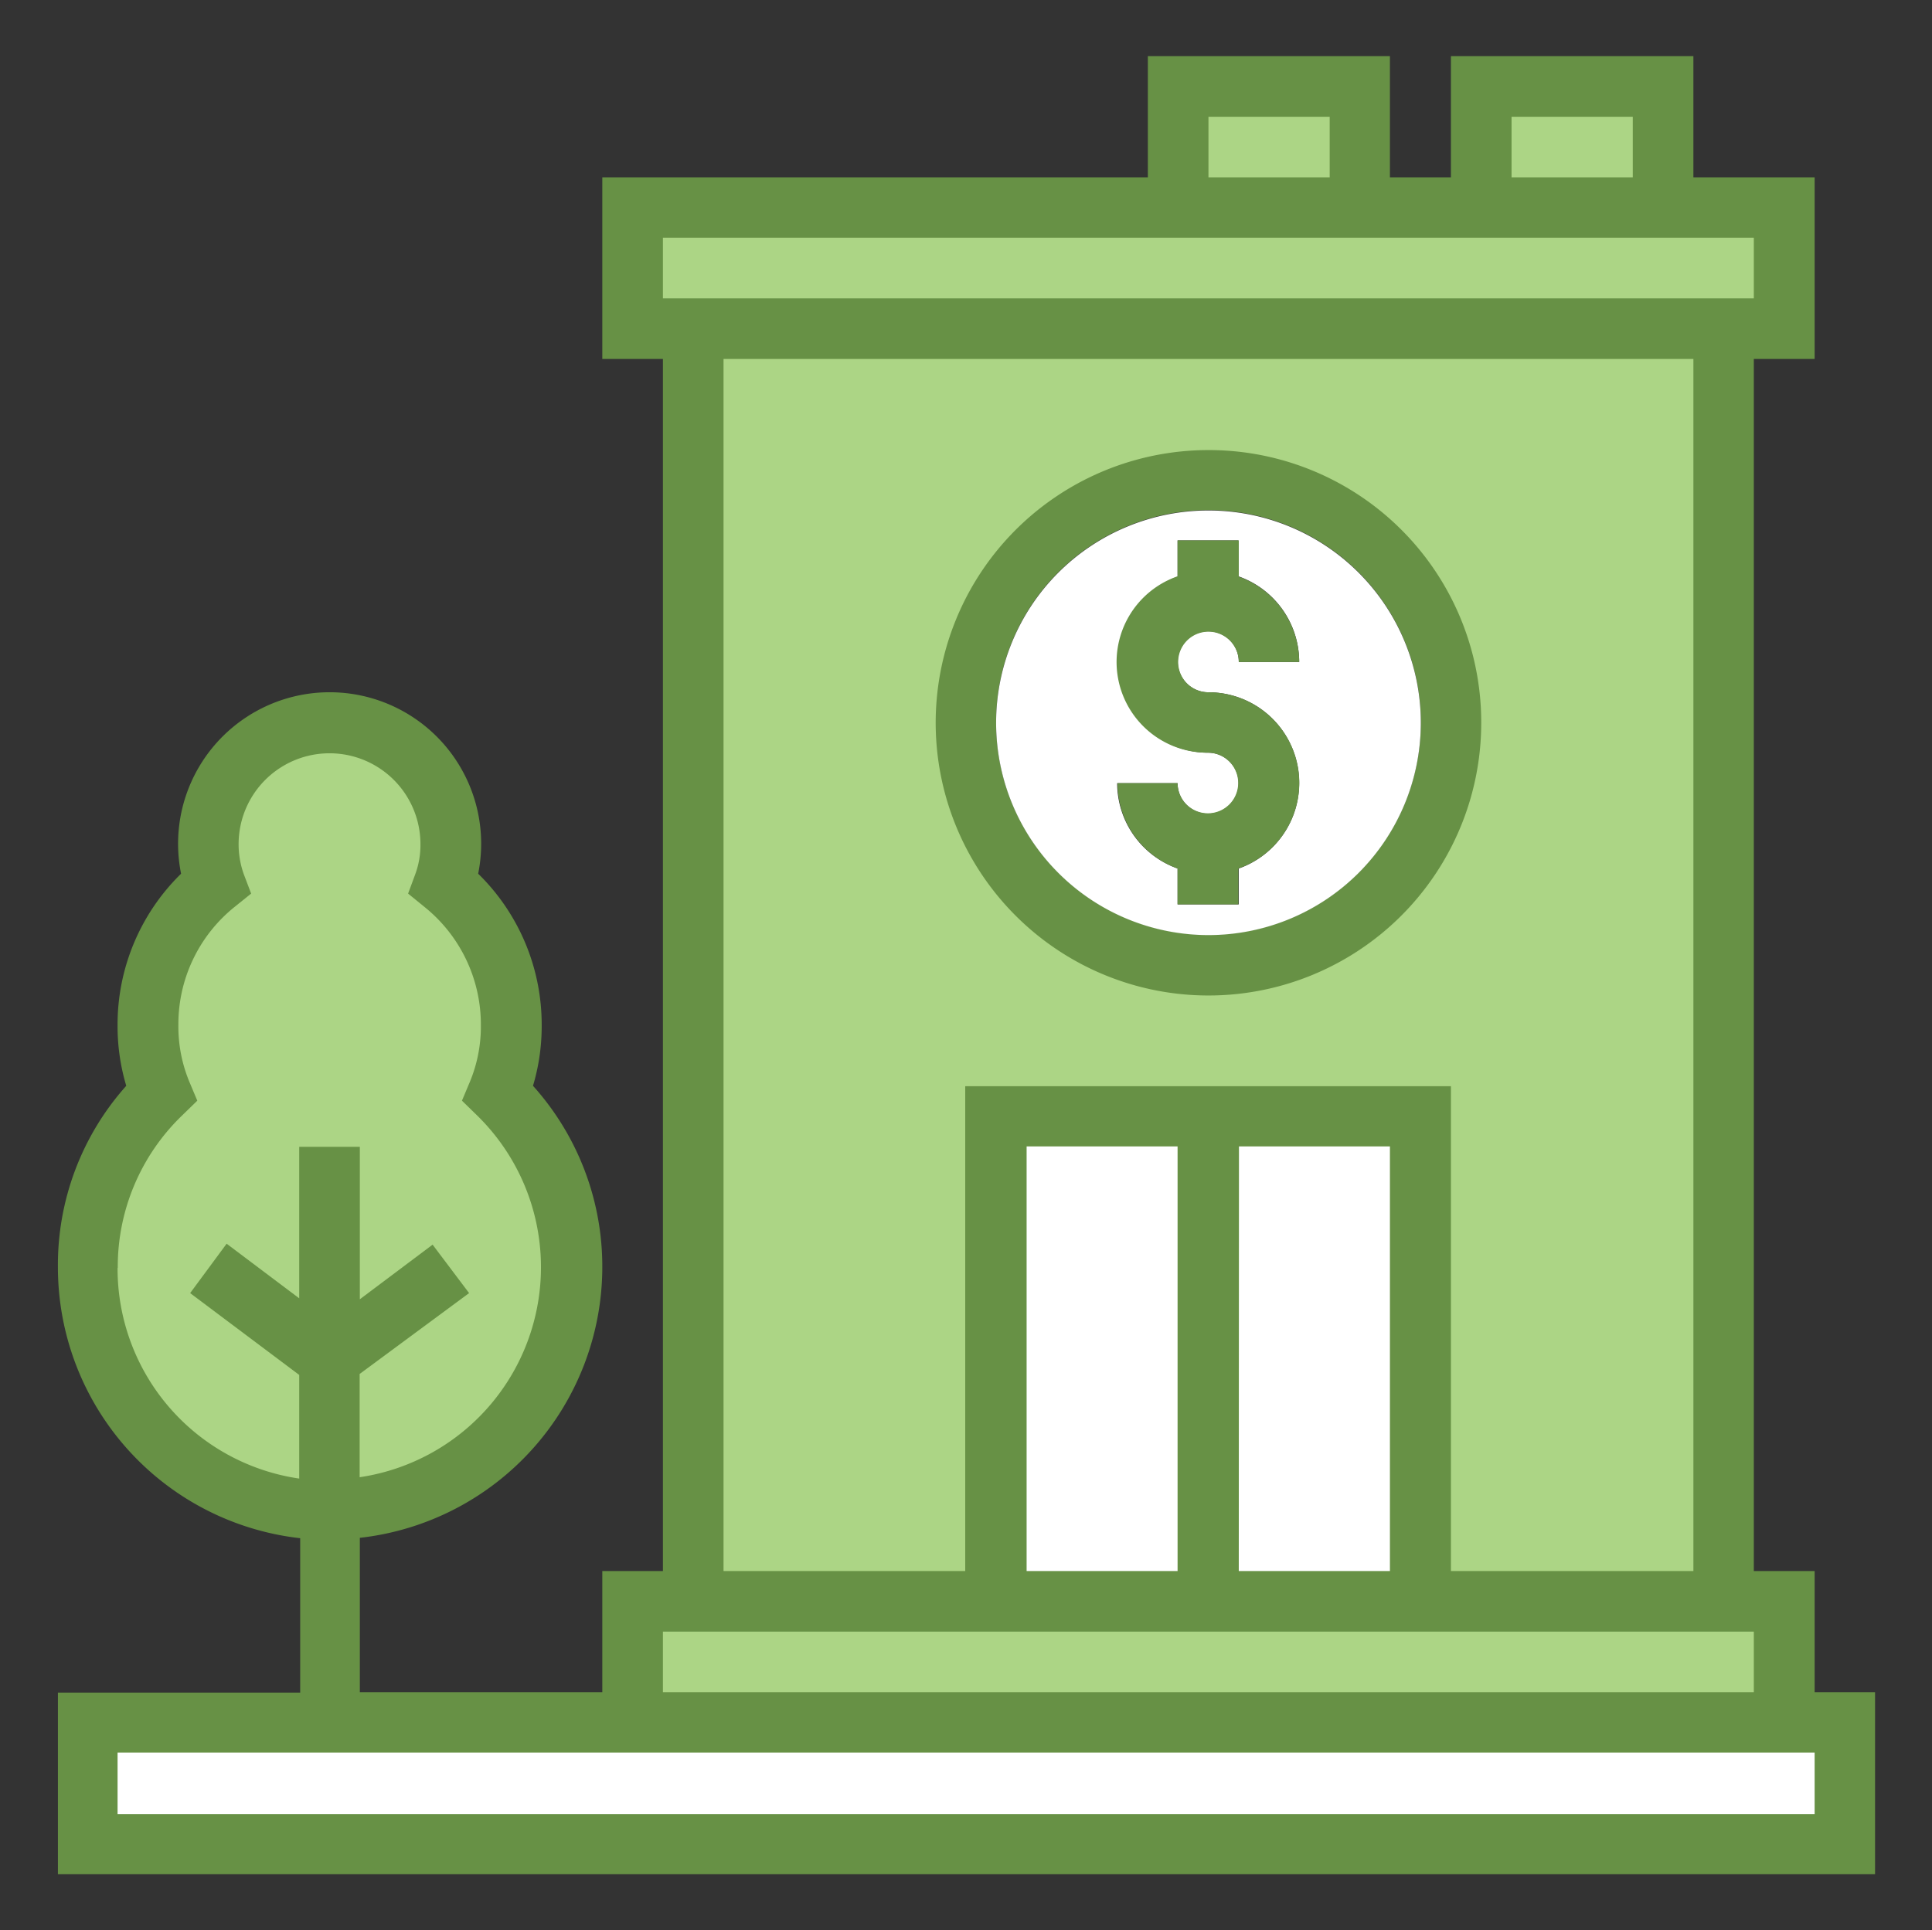 <?xml version="1.0" encoding="UTF-8"?> <svg xmlns="http://www.w3.org/2000/svg" xmlns:xlink="http://www.w3.org/1999/xlink" id="Layer_1" data-name="Layer 1" viewBox="0 0 100.08 100"><rect x="0" y="0" width="100.08" height="100" fill="#333333" stroke="none"/><defs><style>.cls-1{fill:none;}.cls-2{fill:#fff;}.cls-3{fill:#acd585;}.cls-4{clip-path:url(#clip-path);}.cls-5{fill:#679145;}</style><clipPath id="clip-path"><rect class="cls-1" x="2.95" y="2.91" width="94.19" height="94.19"></rect></clipPath></defs><title>Icons</title><rect class="cls-2" x="4.91" y="89.48" width="90.42" height="5.68"></rect><rect class="cls-3" x="32.77" y="82.97" width="59.65" height="6.28"></rect><rect class="cls-3" x="32.77" y="10.76" width="59.65" height="6.28"></rect><path class="cls-3" d="M35.91,17V83h15.7V57.85h22V83H89.28V17ZM62.6,50A12.56,12.56,0,1,1,75.16,37.44,12.56,12.56,0,0,1,62.6,50Z"></path><rect class="cls-2" x="51.61" y="57.85" width="21.98" height="25.12"></rect><g class="cls-4"><rect class="cls-3" x="62.09" y="5.24" width="7.23" height="5.41"></rect><rect class="cls-3" x="78.16" y="5.24" width="6.73" height="5.41"></rect><path class="cls-3" d="M25.8,56.67a8.92,8.92,0,0,0,.69-3.53A9.4,9.4,0,0,0,23,45.81a6,6,0,0,0,.36-2.09,6.28,6.28,0,1,0-12.55,0,6,6,0,0,0,.36,2.09,9.37,9.37,0,0,0-3.5,7.33,8.92,8.92,0,0,0,.69,3.53,12.56,12.56,0,1,0,17.45,0Zm0,0"></path><path class="cls-5" d="M94,87.68V81.4H90.85V18.6H94V9.19H87.72V2.91H75.16V9.19H72V2.91H59.46V9.19H31.2V18.6h3.14V81.4H31.2v6.28H18.64v-8a14.13,14.13,0,0,0,12.56-14,14,14,0,0,0-3.59-9.42,10.79,10.79,0,0,0,.45-3.14,10.93,10.93,0,0,0-3.29-7.85,7.85,7.85,0,1,0-15.39,0,10.93,10.93,0,0,0-3.29,7.85,10.79,10.79,0,0,0,.45,3.14A13.93,13.93,0,0,0,3,65.7a14.13,14.13,0,0,0,12.55,14v8H3v9.41H97.13V87.68Zm-87.9-22a10.89,10.89,0,0,1,3.35-7.9l.77-.75-.42-1a7.48,7.48,0,0,1-.56-2.92A7.79,7.79,0,0,1,12.14,47l.87-.7-.38-1a4.61,4.61,0,0,1-.27-1.56,4.71,4.71,0,1,1,9.42,0,4.38,4.38,0,0,1-.27,1.56l-.37,1L22,47a7.82,7.82,0,0,1,2.91,6.11,7.48,7.48,0,0,1-.56,2.92l-.42,1,.77.75a11,11,0,0,1-6.07,18.76V71.19L24.3,67l-1.89-2.51-3.77,2.83V59.42H15.5v7.85l-3.76-2.83L9.85,67l5.65,4.24v5.37A11,11,0,0,1,6.09,65.7ZM78.3,6.05h6.28V9.19H78.3Zm-15.7,0h6.28V9.19H62.6ZM34.34,12.32H90.85v3.14H34.34Zm3.14,6.28H87.72V81.4H75.16V56.28H50V81.4H37.48Zm15.7,62.8v-22H61v22Zm11-22H72v22H64.17ZM34.34,84.54H90.85v3.14H34.34ZM94,94H6.09V90.81H94Zm0,0"></path></g><path class="cls-5" d="M62.6,23.32A14.13,14.13,0,1,0,76.73,37.44,14.11,14.11,0,0,0,62.6,23.32Zm0,25.11a11,11,0,1,1,11-11A11,11,0,0,1,62.6,48.43Z"></path><path class="cls-2" d="M62.6,26.45a11,11,0,1,0,11,11A11,11,0,0,0,62.6,26.45ZM64.17,45v1.86H61V45a4.7,4.7,0,0,1-3.13-4.42H61A1.58,1.58,0,1,0,62.6,39,4.7,4.7,0,0,1,61,29.88V28h3.15v1.86A4.7,4.7,0,0,1,67.3,34.3H64.17a1.58,1.58,0,1,0-1.57,1.57A4.7,4.7,0,0,1,64.17,45Z"></path><path class="cls-5" d="M67.24,39.78a4.71,4.71,0,0,0-4.64-3.91,1.57,1.57,0,1,1,1.57-1.57H67.3a4.7,4.7,0,0,0-3.13-4.42V28H61v1.86A4.7,4.7,0,0,0,62.6,39,1.57,1.57,0,1,1,61,40.58H57.89A4.7,4.7,0,0,0,61,45v1.86h3.15V45A4.7,4.7,0,0,0,67.24,39.78Z"></path></svg> 